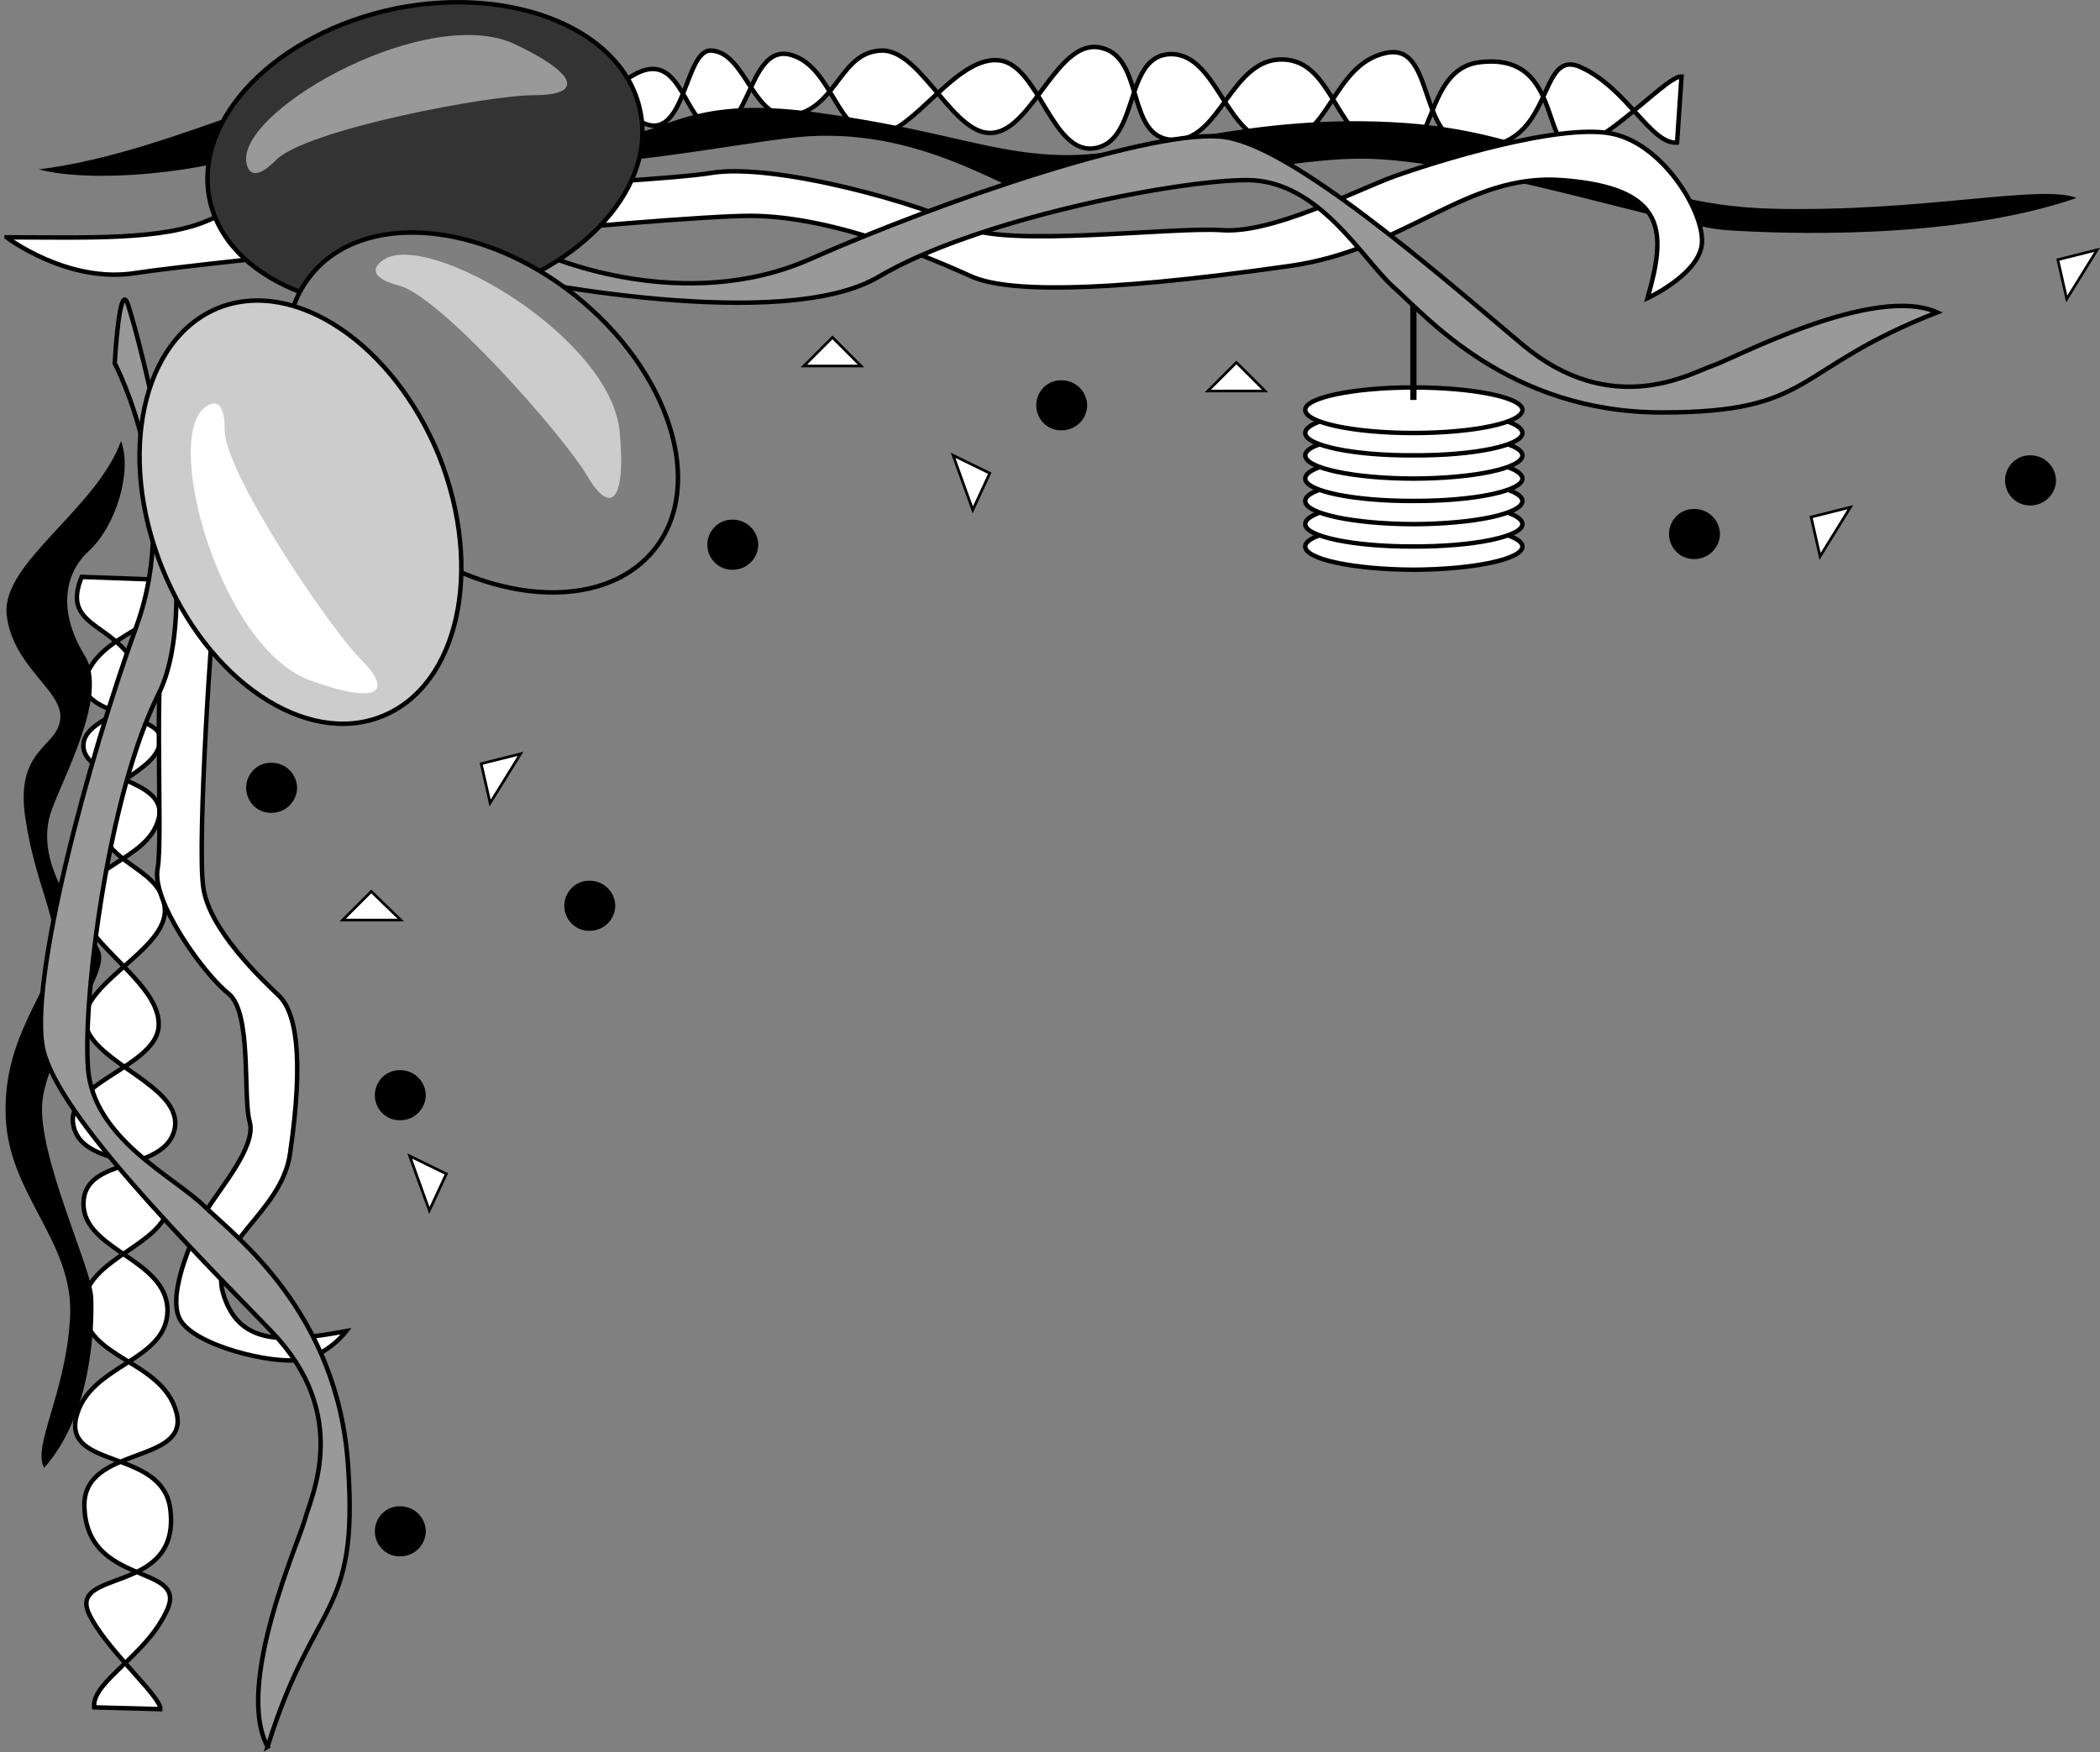 <svg xmlns="http://www.w3.org/2000/svg" width="234.961" height="196.098"><rect width="100%" height="100%" fill="#808080" stroke="none"/><path fill="#fff" d="M61.741 5.654c5.637-2.23 5.075 5.328 10 8 4.961 2.582 4.797-8.078 7.797-8 4.047.156 4.742 8.422 9.5 7.203 4.73-1.2 5.02-7.05 9.602-7.203 4.535-.086 8.05 9.765 12.5 9.203 4.484-.48 7.226-10.738 12.101-9.5 4.864 1.137 2.707 10.125 8 10.297 5.301.234 6.473-9.18 12.297-9 5.735.176 5.703 8.828 11.602 10.402 5.808 1.66 3.8-9.37 10.5-10.101 9.808-1.13 6.37 11.511 11.5 9.3 3.988-1.656 9.59-7.843 11-7.699l-.5 7.399c-2.875.27-5.602-6.067-10.7-8.399-5.085-2.422-2.742 9.043-11.902 8.899-6.703-.09-4.23-11.93-10.097-10.5-5.946 1.382-6.227 10.03-12 10-5.79-.024-6.614-9.895-11.903-9.899-5.316.035-3.492 9.508-8.398 10.5-4.906 1.035-6.324-9.223-10.801-9.8-4.828-.606-9.621 8.152-13.7 8.3-4.558.125-4.913-7.543-9.6-8.902-4.708-1.395-4.583 8.55-8.598 8.203-3.391-.379-3.567-8.61-8.602-6.203-5.035 2.488-4.586 8.312-10.2 5.902l.602-8.402"/><path fill="none" stroke="#000" stroke-width=".5" d="M61.741 5.654c5.637-2.23 5.075 5.328 10 8 4.961 2.582 4.797-8.078 7.797-8 4.047.156 4.742 8.422 9.5 7.203 4.73-1.2 5.02-7.05 9.602-7.203 4.535-.086 8.05 9.765 12.5 9.203 4.484-.48 7.226-10.738 12.101-9.5 4.864 1.137 2.707 10.125 8 10.297 5.301.234 6.473-9.18 12.297-9 5.735.176 5.703 8.828 11.602 10.402 5.808 1.66 3.8-9.37 10.5-10.101 9.808-1.13 6.37 11.511 11.5 9.3 3.988-1.656 9.59-7.843 11-7.699l-.5 7.399c-2.875.27-5.602-6.067-10.7-8.399-5.085-2.422-2.742 9.043-11.902 8.899-6.703-.09-4.23-11.93-10.097-10.5-5.946 1.382-6.227 10.03-12 10-5.79-.024-6.614-9.895-11.903-9.899-5.316.035-3.492 9.508-8.398 10.5-4.906 1.035-6.324-9.222-10.801-9.8-4.828-.606-9.621 8.152-13.7 8.3-4.558.125-4.913-7.543-9.6-8.902-4.708-1.395-4.583 8.55-8.598 8.203-3.391-.379-3.567-8.61-8.602-6.203-5.035 2.488-4.586 8.312-10.2 5.902zm0 0"/><path d="M4.339 18.955c16.035-2 32.035-12 43.2-10.801 11.234 1.203 14.034 7.203 20.402 7.203 6.433 0 8.433-4.8 23.199-2.8 14.836 2 20.035 4.8 28.398 4.8 8.438 0 20.438-4.8 37.602-3.602 17.234 1.2 24.433 9.2 41.199 9.602 16.836.398 30.035-2.8 34-1.203-13.965 4.8-33.164 4-39.2 3.601-5.964-.398-28.765-8-40.8-8-11.965 0-30.363 6-35.2 4.801-4.765-1.2-14.378-8.558-28-7.2-7.964.798-28.366 5.2-36 2-7.566-3.202-16.366-3.6-23.198-.8-6.766 2.8-19.567 4-25.602 2.399"/><path fill="#fff" d="M.741 26.556c8.832 0 17.633.399 22.797-2 5.235-2.402 48.836-4 56-5.2 7.235-1.202 24.035 3.599 28.403 6 4.433 2.4 23.234 0 28.8.4 5.633.398 14.832-4.4 19.2-6 4.433-1.602 18.433-6 24.398-4.801 6.035 1.199 10.836 9.601 10 12.8-.766 3.2-6 5.602-6 5.602 2.035-7.203 2.437-12.313-9.598-13.203-10.765-.797-17.304 7.738-30.402 9.601-22.363 3.2-31.965 2.801-35.598 1.2-3.566-1.598-15.168-6.801-24.8-6.801-9.567 0-61.168 5.203-68.801 6.402-7.567 1.2-14.399-4-14.399-4"/><path fill="none" stroke="#000" stroke-width=".5" d="M.741 26.556c8.832 0 17.633.399 22.797-2 5.235-2.402 48.836-4 56-5.2 7.235-1.202 24.035 3.599 28.403 6 4.433 2.4 23.234 0 28.8.4 5.633.398 14.832-4.4 19.2-6 4.433-1.602 18.433-6 24.398-4.801 6.035 1.199 10.836 9.601 10 12.8-.766 3.2-6 5.602-6 5.602 2.035-7.203 2.437-12.313-9.598-13.203-10.765-.797-17.304 7.738-30.402 9.601-22.363 3.2-31.965 2.801-35.598 1.2-3.566-1.598-15.168-6.801-24.8-6.801-9.567 0-61.168 5.203-68.801 6.402-7.567 1.2-14.399-4-14.399-4zm0 0"/><path fill="#fff" d="M158.14 58.654c6.754-.024 12.195 1.117 12.199 2.5-.004 1.426-5.445 2.566-12.2 2.601-6.683-.035-12.128-1.175-12.1-2.601-.028-1.383 5.417-2.524 12.1-2.5"/><path fill="none" stroke="#000" stroke-width=".5" d="M158.14 58.654c6.754-.024 12.195 1.117 12.199 2.5-.004 1.426-5.445 2.566-12.2 2.601-6.683-.035-12.128-1.175-12.1-2.601-.028-1.383 5.417-2.524 12.1-2.5zm0 0"/><path fill="#fff" d="M158.14 56.056c6.754.027 12.195 1.168 12.199 2.598-.004 1.383-5.445 2.523-12.2 2.5-6.683.023-12.128-1.117-12.1-2.5-.028-1.43 5.417-2.57 12.1-2.598"/><path fill="none" stroke="#000" stroke-width=".5" d="M158.14 56.056c6.754.028 12.195 1.168 12.199 2.598-.004 1.383-5.445 2.523-12.2 2.5-6.683.023-12.128-1.117-12.1-2.5-.028-1.43 5.417-2.57 12.1-2.598zm0 0"/><path fill="#fff" d="M158.14 53.556c6.754-.02 12.195 1.121 12.199 2.5-.004 1.434-5.445 2.574-12.2 2.598-6.683-.024-12.128-1.164-12.1-2.598-.028-1.379 5.417-2.52 12.1-2.5"/><path fill="none" stroke="#000" stroke-width=".5" d="M158.14 53.556c6.754-.02 12.195 1.121 12.199 2.5-.004 1.434-5.445 2.574-12.2 2.598-6.683-.024-12.128-1.164-12.1-2.598-.028-1.379 5.417-2.52 12.1-2.5zm0 0"/><path fill="#fff" d="M158.14 50.955c6.754.039 12.195 1.18 12.199 2.601-.004 1.387-5.445 2.527-12.2 2.5-6.683.027-12.128-1.113-12.1-2.5-.028-1.422 5.417-2.562 12.1-2.601"/><path fill="none" stroke="#000" stroke-width=".5" d="M158.14 50.955c6.754.039 12.195 1.18 12.199 2.601-.004 1.387-5.445 2.528-12.2 2.5-6.683.028-12.128-1.113-12.1-2.5-.028-1.422 5.417-2.562 12.1-2.601zm0 0"/><path fill="#fff" d="M158.14 48.455c6.754-.008 12.195 1.132 12.199 2.5-.004 1.445-5.445 2.582-12.2 2.601-6.683-.02-12.128-1.156-12.1-2.601-.028-1.368 5.417-2.508 12.1-2.5"/><path fill="none" stroke="#000" stroke-width=".5" d="M158.14 48.455c6.754-.008 12.195 1.132 12.199 2.5-.004 1.445-5.445 2.582-12.2 2.601-6.683-.02-12.128-1.156-12.1-2.601-.028-1.368 5.417-2.508 12.1-2.5zm0 0"/><path fill="#fff" d="M158.14 45.857c6.754.043 12.195 1.184 12.199 2.598-.004 1.398-5.445 2.539-12.2 2.5-6.683.039-12.128-1.102-12.1-2.5-.028-1.414 5.417-2.555 12.1-2.598"/><path fill="none" stroke="#000" stroke-width=".5" d="M158.14 45.857c6.754.043 12.195 1.184 12.199 2.598-.004 1.398-5.445 2.539-12.2 2.5-6.683.039-12.128-1.102-12.1-2.5-.028-1.414 5.417-2.555 12.1-2.598zm0 0"/><path fill="#fff" d="M158.14 43.357c6.754 0 12.195 1.137 12.199 2.5-.004 1.45-5.445 2.59-12.2 2.598-6.683-.008-12.128-1.149-12.1-2.598-.028-1.363 5.417-2.5 12.1-2.5"/><path fill="none" stroke="#000" stroke-width=".5" d="M158.14 43.357c6.754 0 12.195 1.137 12.199 2.5-.004 1.45-5.445 2.59-12.2 2.598-6.683-.008-12.128-1.149-12.1-2.598-.028-1.363 5.417-2.5 12.1-2.5zm0 0"/><path fill="none" stroke="#000" stroke-width=".7" d="M158.14 44.755V31.154"/><path fill="#999" d="M216.741 34.955c-16.367 6.402-13.566 11.199-30.8 11.199-17.165 0-26.368-10.797-30-14-3.567-3.2-8.368-12-16.403-12-7.965 0-30.363 4.402-41.199 10.8-10.766 6.403-40.363.403-43.598-.398-3.168-.8 6.399-2 6.399-2s15.234 6.8 29.601.399c14.434-6.399 38.832-14.801 46.399-13.598 7.636 1.2 23.234 14.797 33.199 23.2 10.035 8.398 18.836 3.198 21.2 2.398 2.437-.801 18.034-9.2 25.202-6"/><path fill="none" stroke="#000" stroke-width=".5" d="M216.741 34.955c-16.367 6.402-13.566 11.199-30.8 11.199-17.165 0-26.368-10.797-30-14-3.567-3.2-8.368-12-16.403-12-7.965 0-30.363 4.402-41.199 10.8-10.766 6.403-40.363.403-43.598-.398-3.168-.8 6.399-2 6.399-2s15.234 6.8 29.601.399c14.434-6.399 38.832-14.801 46.399-13.598 7.636 1.2 23.234 14.797 33.199 23.2 10.035 8.398 18.836 3.198 21.2 2.398 2.437-.801 18.034-9.2 25.202-6zm0 0"/><path fill="#fff" d="M17.538 64.857c2.34 5.605-5.234 5.246-7.699 10.297-2.516 4.972 8.137 4.523 8.102 7.5-.012 4.074-8.258 4.988-6.903 9.703 1.317 4.703 7.176 4.84 7.403 9.398.253 4.547-9.5 8.325-8.903 12.7.688 4.527 11.012 6.996 10 11.902-1.101 4.89-10.144 2.976-10.199 8.297-.066 5.285 9.379 6.203 9.402 12-.07 5.762-8.722 5.969-10.203 11.902-1.433 5.852 9.535 3.55 10.5 10.2 1.336 9.8-11.39 6.706-9.097 11.8 1.816 3.914 8.152 9.348 8 10.7l-7.403-.2c-.308-2.906 5.953-5.805 8.203-11 2.227-5.11-9.168-2.457-9.3-11.601-.063-6.723 11.843-4.567 10.3-10.399-1.586-5.902-10.238-5.953-10.402-11.7-.09-5.808 9.75-6.901 9.602-12.202-.165-5.297-9.586-3.219-10.7-8.098-1.172-4.879 9.04-6.57 9.5-11.101.473-4.797-8.406-9.36-8.601-13.399-.313-4.586 7.344-5.148 8.601-9.902 1.246-4.711-8.699-4.317-8.402-8.399.234-3.34 8.457-3.738 5.902-8.699-2.609-4.976-8.414-4.367-6.101-10l8.398.3"/><path fill="none" stroke="#000" stroke-width=".5" d="M17.538 64.857c2.34 5.605-5.234 5.246-7.699 10.297-2.516 4.972 8.137 4.523 8.102 7.5-.012 4.074-8.258 4.988-6.903 9.703 1.317 4.703 7.176 4.84 7.403 9.398.253 4.547-9.5 8.325-8.903 12.7.688 4.527 11.012 6.996 10 11.902-1.101 4.89-10.144 2.976-10.199 8.297-.066 5.285 9.379 6.203 9.402 12-.07 5.762-8.722 5.969-10.203 11.902-1.433 5.852 9.535 3.55 10.5 10.2 1.336 9.8-11.39 6.706-9.097 11.8 1.816 3.914 8.152 9.348 8 10.7l-7.403-.2c-.308-2.906 5.953-5.805 8.203-11 2.227-5.11-9.168-2.457-9.3-11.601-.063-6.723 11.843-4.567 10.3-10.399-1.586-5.902-10.238-5.953-10.402-11.7-.09-5.808 9.75-6.901 9.602-12.202-.165-5.297-9.586-3.219-10.7-8.098-1.172-4.879 9.04-6.57 9.5-11.101.473-4.797-8.406-9.36-8.601-13.399-.313-4.586 7.344-5.148 8.601-9.902 1.246-4.711-8.699-4.317-8.402-8.399.234-3.34 8.457-3.738 5.902-8.699-2.609-4.976-8.414-4.367-6.101-10zm0 0"/><path d="M13.538 49.357C10.792 56.962.194 62.943.741 68.755c.641 5.895 6.36 8.52 6 11.7-.3 3.23-5.093 3.253-3.902 11.101 1.187 7.793 3.656 10.969 3.2 15.2-.415 4.183-5.723 9.218-5.4 18.1.243 8.837 7.692 14.071 7.2 22.599-.465 8.46-4.273 14.421-2.898 16.8 5.398-6.086 5.605-15.863 5.5-19-.055-3.035-6.305-16.004-5.7-22 .633-6.023 7.45-14.02 6.5-16.699-.902-2.617-7.593-8.93-5.601-15.5 1.23-3.805 6.586-13.125 3.898-17.601-2.785-4.438-2.719-8.93.403-11.801 3.054-2.801 4.886-8.969 3.597-12.297"/><path fill="#fff" d="M19.339 57.654c.64 4.383 1.645 8.762-.398 11.402-2.032 2.711-.633 24.516-1.301 28.098-.735 3.683 5.207 11.898 7.898 14 2.703 2.12 1.602 11.582 2.403 14.402.765 2.738-3.391 7.492-4.7 9.7-1.277 2.292-4.703 9.43-3.101 12.398 1.617 2.933 10.324 5.039 13.5 4.5 3.101-.48 5.101-3.2 5.101-3.2-7.007 1.29-12.082 1.665-13.8-4.3-1.532-5.352 6.53-8.906 7.5-15.5 1.648-11.27.59-16.043-1.301-17.797-1.797-1.727-7.781-7.336-8.399-12.102-.703-4.812.938-30.73 1.598-34.601.687-3.793-5-7-5-7"/><path fill="none" stroke="#000" stroke-width=".5" d="M19.339 57.654c.64 4.383 1.645 8.762-.398 11.402-2.032 2.711-.633 24.516-1.301 28.098-.735 3.683 5.207 11.898 7.898 14 2.703 2.12 1.602 11.582 2.403 14.402.765 2.738-3.391 7.492-4.7 9.7-1.277 2.292-4.703 9.43-3.101 12.398 1.617 2.933 10.324 5.039 13.5 4.5 3.101-.48 5.101-3.2 5.101-3.2-7.007 1.29-12.082 1.665-13.8-4.3-1.532-5.352 6.53-8.906 7.5-15.5 1.648-11.27.59-16.043-1.301-17.797-1.797-1.727-7.781-7.336-8.399-12.102-.703-4.812.938-30.73 1.598-34.601.687-3.793-5-7-5-7zm0 0"/><path fill="#999" d="M29.94 195.455c5.215-16.786 10.2-14.32 9-31.5-1.167-17.141-12.574-25.579-16-28.899-3.453-3.422-12.562-7.605-13.101-15.601-.563-7.965 2.29-30.614 7.902-41.801 5.672-11.242-2.347-40.36-3.402-43.5-.984-3.137-1.5 6.5-1.5 6.5s7.809 14.719 2.402 29.5C9.86 84.986 3.155 109.908 4.84 117.454c1.754 7.45 16.395 22.079 25.5 31.5 9.031 9.376 4.45 18.516 3.8 21-.62 2.415-7.929 18.555-4.198 25.5"/><path fill="none" stroke="#000" stroke-width=".5" d="M29.94 195.455c5.215-16.786 10.2-14.32 9-31.5-1.167-17.141-12.574-25.579-16-28.899-3.453-3.422-12.562-7.605-13.101-15.601-.563-7.965 2.29-30.614 7.902-41.801 5.672-11.242-2.347-40.36-3.402-43.5-.984-3.137-1.5 6.5-1.5 6.5s7.809 14.719 2.402 29.5C9.86 84.986 3.155 109.908 4.84 117.454c1.754 7.45 16.395 22.079 25.5 31.5 9.031 9.376 4.45 18.516 3.8 21-.62 2.415-7.929 18.555-4.198 25.5zm0 0"/><path fill="#333" d="M71.64 12.455C69.847 3.415 57.562-1.71 44.24.955c-13.316 2.761-22.617 12.28-20.8 21.3 1.859 9.043 14.148 14.164 27.5 11.5 13.28-2.761 22.585-12.28 20.699-21.3"/><path fill="none" stroke="#000" stroke-width=".5" d="M71.64 12.455C69.847 3.415 57.562-1.71 44.24.955c-13.316 2.761-22.617 12.28-20.8 21.3 1.859 9.043 14.148 14.164 27.5 11.5 13.28-2.761 22.585-12.28 20.699-21.3zm0 0"/><path fill="#7f7f7f" d="M73.241 61.455c5.72-7.172 1.762-19.88-8.902-28.399-10.594-8.422-23.863-9.445-29.598-2.2-5.754 7.173-1.797 19.88 8.797 28.4 10.664 8.421 23.938 9.445 29.703 2.199"/><path fill="none" stroke="#000" stroke-width=".5" d="M73.241 61.455c5.72-7.172 1.762-19.88-8.902-28.399-10.594-8.422-23.863-9.445-29.598-2.2-5.754 7.173-1.797 19.88 8.797 28.4 10.664 8.421 23.938 9.445 29.703 2.199zm0 0"/><path fill="#ccc" d="M42.741 80.154c8.586-3.43 11.414-16.438 6.399-29.098-5.11-12.566-16.149-20.004-24.7-16.601-8.554 3.46-11.382 16.472-6.3 29.101 5.043 12.594 16.082 20.035 24.6 16.598"/><path fill="none" stroke="#000" stroke-width=".5" d="M42.741 80.154c8.586-3.43 11.414-16.438 6.399-29.098-5.11-12.566-16.149-20.004-24.7-16.601-8.554 3.46-11.382 16.472-6.3 29.101 5.043 12.594 16.082 20.035 24.6 16.598zm0 0"/><path fill="#fff" d="M22.741 45.755c-4.367 4 2.032 26.801 12 30.399 7.793 2.797 9.235 1.203 5.598-2.399-3.566-3.601-15.164-20.8-15.2-25.601.036-4.797-2.398-2.399-2.398-2.399"/><path fill="#ccc" d="M42.94 29.056c5.008-3.285 25.442 8.676 26.399 19.3.734 8.177-1.172 9.169-3.7 4.798-2.616-4.418-16.32-19.996-21-21.2-4.605-1.226-1.698-2.898-1.698-2.898"/><path fill="#999" d="M27.538 17.857C27.316 11.935 48 .404 57.64 4.955c7.41 3.539 7.297 5.683 2.199 5.699-5.086-.047-25.461 3.847-28.898 7.203-3.372 3.41-3.403 0-3.403 0"/><path fill="#fff" stroke="#000" stroke-width=".3" d="m44.839 102.955-3.3-3.2-3.2 3.2zm162.199-46.2-4.398 1.102 1 4.398zm-65.5-13-3.199-3.199-3.2 3.2zm93.102-15.8-4.399 1.101 1 4.399zm-138.301 13-3.2-3.2-3.198 3.2zm12.5 16.101 1.902-4.101-4.101-2zM58.241 84.357l-4.402 1.098 1 4.402zm-10.203 51.098 1.903-4.098-4.102-2zm0 0"/><path d="M81.94 63.755a2.847 2.847 0 0 0 2.899-2.8 2.847 2.847 0 0 0-2.898-2.801c-1.528-.028-2.793 1.238-2.801 2.8.008 1.563 1.273 2.829 2.8 2.801m36.801-15.601a2.847 2.847 0 0 0 2.899-2.797 2.85 2.85 0 0 0-2.899-2.8c-1.527-.028-2.797 1.237-2.8 2.8.004 1.559 1.273 2.828 2.8 2.797m-52.801 56a2.844 2.844 0 0 0 2.899-2.797 2.85 2.85 0 0 0-2.898-2.8c-1.528-.028-2.793 1.237-2.801 2.8.008 1.562 1.273 2.828 2.8 2.797M30.339 90.955c1.598.03 2.863-1.235 2.902-2.801-.039-1.559-1.304-2.828-2.902-2.797-1.527-.031-2.793 1.238-2.8 2.797.007 1.566 1.273 2.832 2.8 2.8M227.14 56.556a2.847 2.847 0 0 0 2.898-2.8 2.847 2.847 0 0 0-2.898-2.801c-1.528-.028-2.793 1.238-2.801 2.8.008 1.563 1.273 2.828 2.8 2.801M44.741 125.357a2.85 2.85 0 0 0 2.899-2.8 2.85 2.85 0 0 0-2.899-2.802c-1.53-.027-2.797 1.239-2.8 2.801.004 1.563 1.27 2.828 2.8 2.8m144.797-62.8a2.853 2.853 0 0 0 2.903-2.8 2.853 2.853 0 0 0-2.903-2.801c-1.527-.028-2.793 1.238-2.797 2.8.004 1.563 1.27 2.828 2.797 2.801M44.741 174.154a2.844 2.844 0 0 0 2.899-2.797 2.85 2.85 0 0 0-2.899-2.8c-1.53-.028-2.797 1.237-2.8 2.8.004 1.562 1.27 2.828 2.8 2.797"/></svg>
